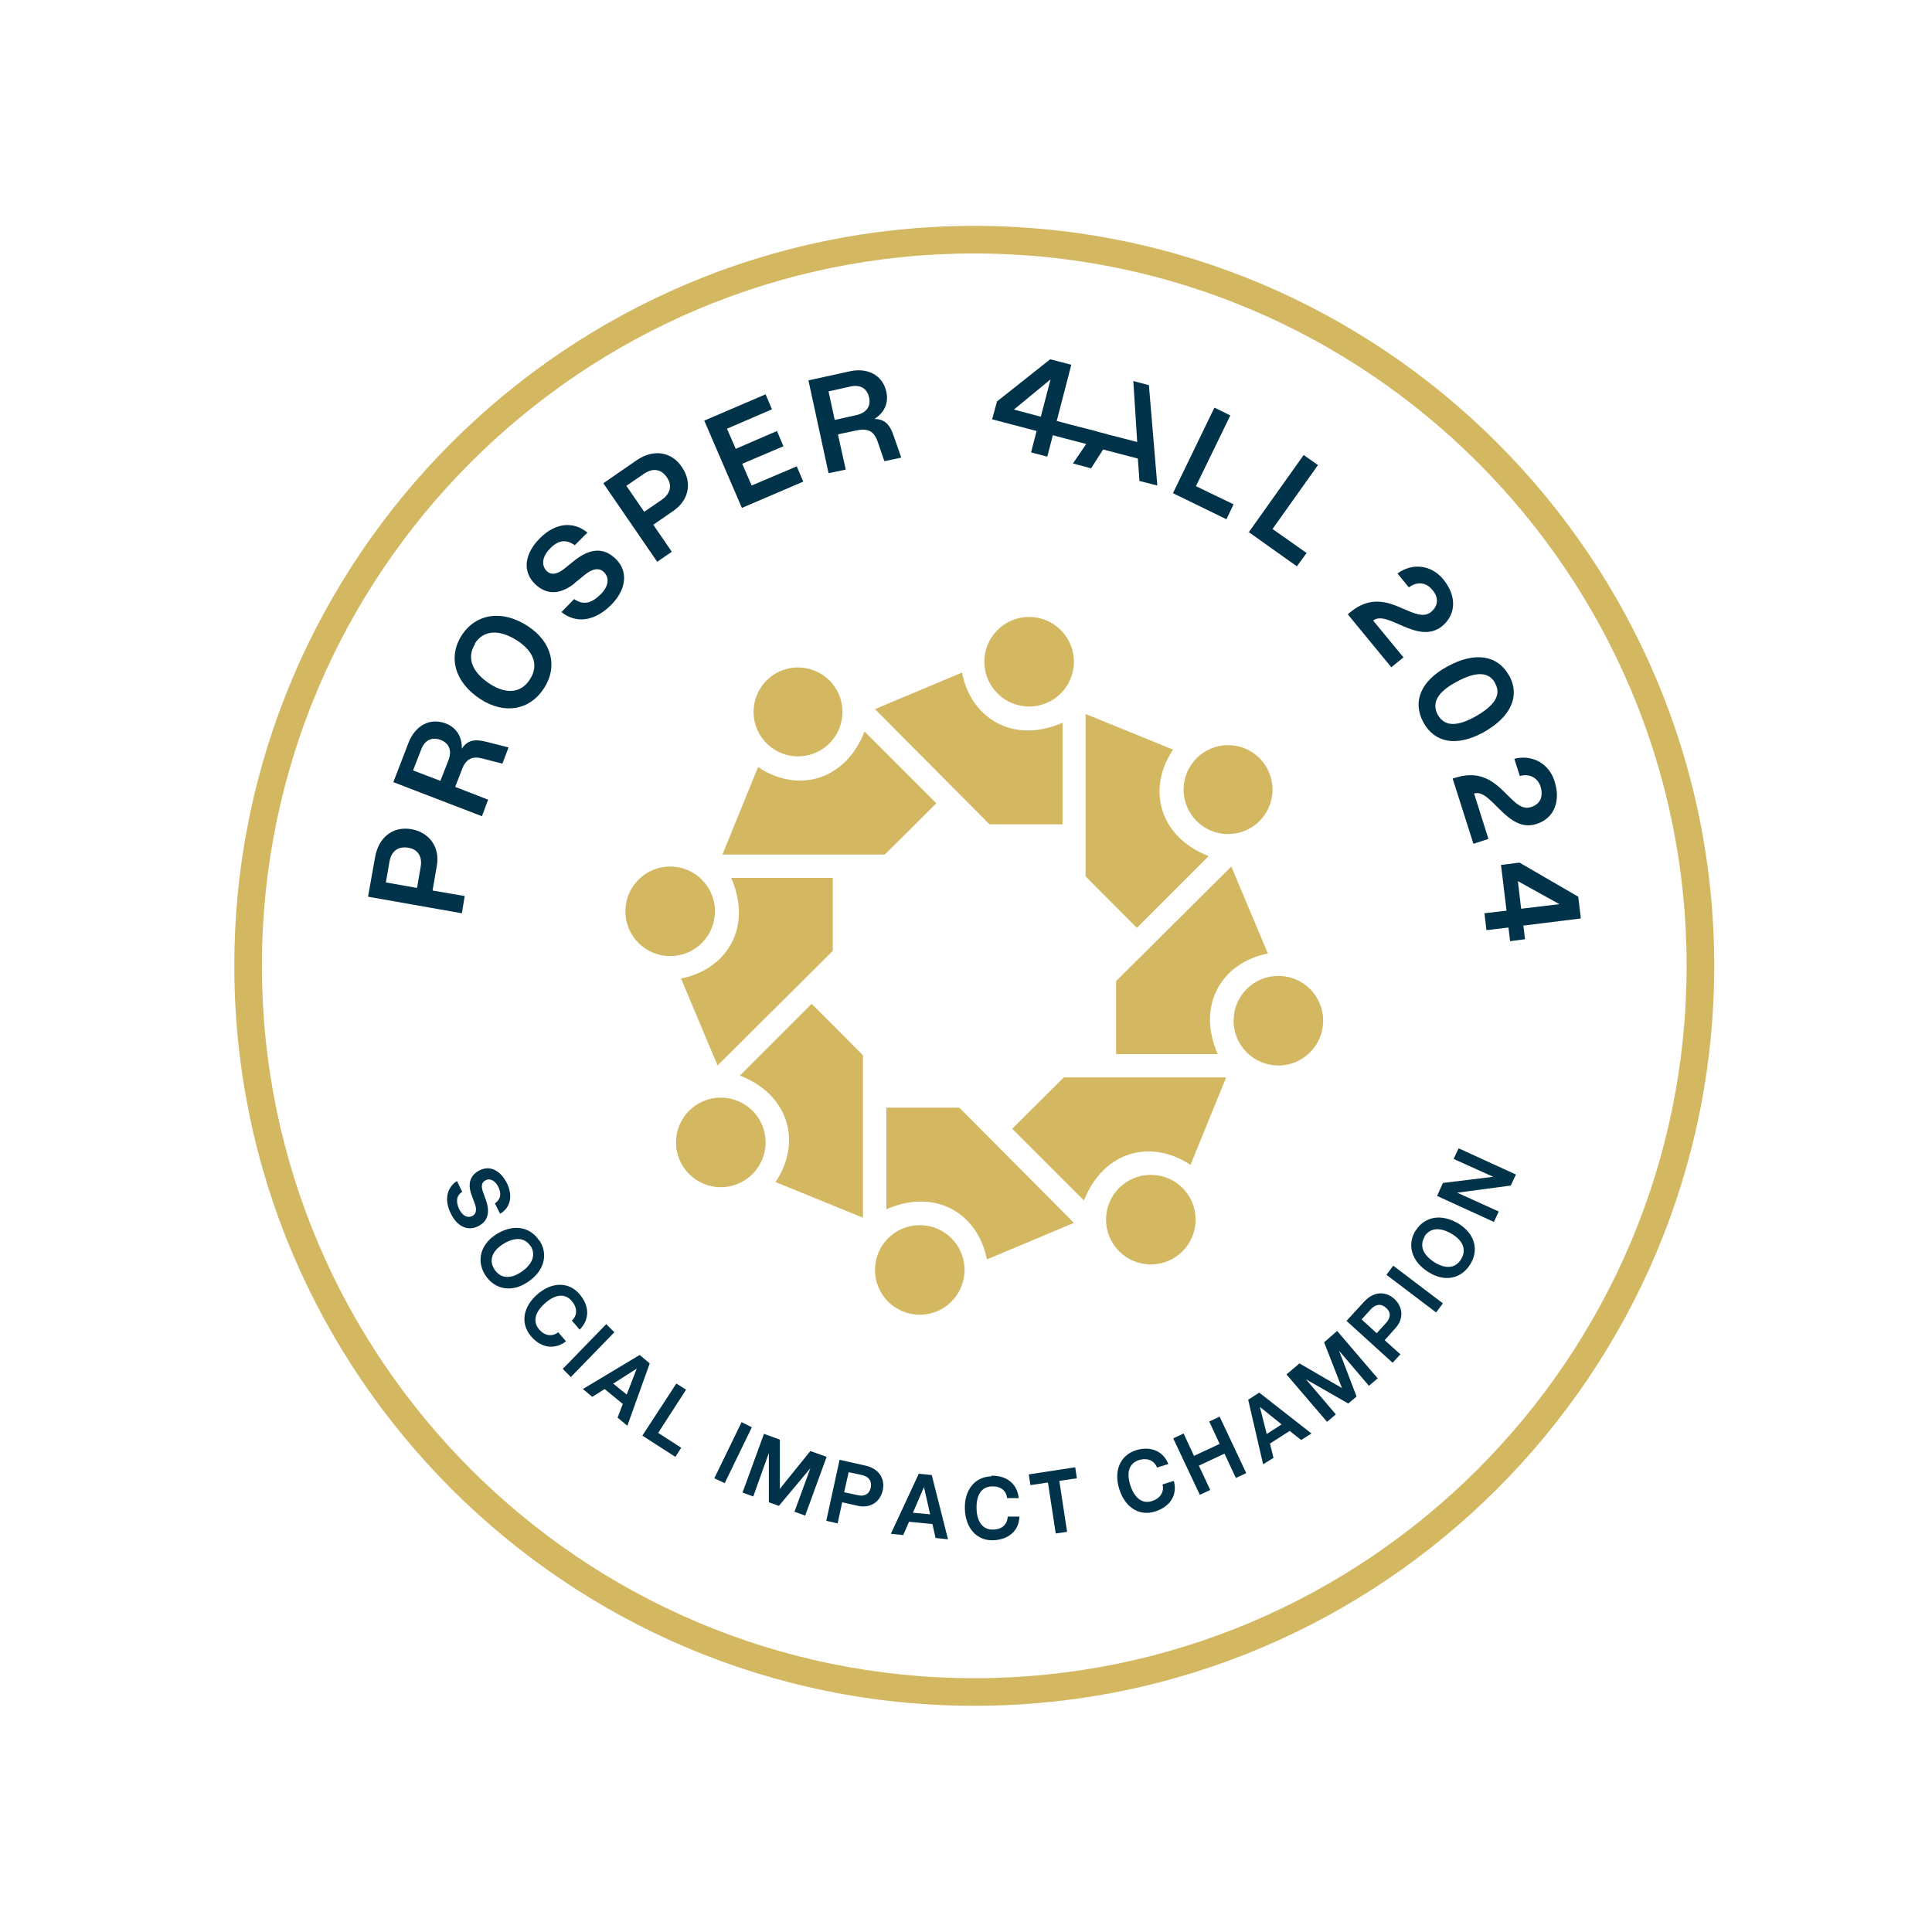 <svg xmlns="http://www.w3.org/2000/svg" id="Capa_1" viewBox="0 0 595.3 595.3"><defs><style>      .st0 {        fill: #003249;      }      .st1 {        fill: #d3b761;      }    </style></defs><g><g><circle class="st1" cx="317.1" cy="203.9" r="13.8"></circle><path class="st1" d="M296.5,207.2l-26.9,11.3,35.3,35.5h22.5v-31.3c-15.1,6.6-28.2-1.2-31-15.5h0Z"></path></g><g><circle class="st1" cx="283.4" cy="391.3" r="13.8"></circle><path class="st1" d="M304,388.1l26.9-11.3-35.3-35.5h-22.5v31.3c15.1-6.6,28.2,1.2,31,15.5h0Z"></path></g><g><circle class="st1" cx="206.5" cy="280.8" r="13.8"></circle><path class="st1" d="M209.8,301.4l11.3,26.9,35.5-35.3v-22.5h-31.3c6.6,15.1-1.2,28.2-15.5,31h0Z"></path></g><g><circle class="st1" cx="393.9" cy="314.5" r="13.8"></circle><path class="st1" d="M390.7,293.9l-11.3-26.9-35.5,35.3v22.5h31.3c-6.6-15.1,1.2-28.2,15.5-31h0Z"></path></g><g><circle class="st1" cx="222.1" cy="352" r="13.8"></circle><path class="st1" d="M238.9,364.2l27,11v-50c.1,0-15.8-15.9-15.8-15.9l-22.1,22.1c15.3,6,19.1,20.8,10.9,32.9h0Z"></path></g><g><circle class="st1" cx="378.4" cy="243.3" r="13.7"></circle><path class="st1" d="M361.5,231l-27-11v50c-.1,0,15.8,15.9,15.8,15.9l22.1-22.1c-15.3-6-19.1-20.8-10.9-32.9h0Z"></path></g><g><circle class="st1" cx="354.6" cy="375.8" r="13.8"></circle><path class="st1" d="M366.8,359l11-27h-50c0-.1-15.9,15.8-15.9,15.8l22.1,22.1c6-15.3,20.8-19.1,32.9-10.9h0Z"></path></g><g><circle class="st1" cx="245.9" cy="219.5" r="13.7" transform="translate(-10.1 427) rotate(-80.8)"></circle><path class="st1" d="M233.6,236.3l-11,27h50c0,.1,15.9-15.8,15.9-15.8l-22.1-22.1c-6,15.3-20.8,19.1-32.9,10.9h0Z"></path></g></g><path class="st1" d="M300.2,525.6c-125.7,0-228-102.3-228-228s102.3-228,228-228,228,102.3,228,228-102.3,228-228,228h0ZM300.2,78.1c-121.1,0-219.5,98.5-219.5,219.5s98.5,219.5,219.5,219.5,219.5-98.5,219.5-219.5-98.5-219.5-219.5-219.5h0Z"></path><g><path class="st0" d="M145.3,368.2c-1.3-3.5-.4-6.2,2.5-7.6,3.2-1.6,6.4,0,8.4,4,1.9,3.9,1.1,7.5-2.1,9.4l-1.6-3.2c1.7-1.2,2.1-2.8,1.1-5-1-2-2.6-2.9-4-2.1-1.2.6-1.4,1.7-.8,3.5l.9,2.5c1.4,4,.6,6.7-2.5,8.2-3.1,1.5-6.4,0-8.3-4-2.1-4.2-1.2-8,1.9-10l1.6,3.3c-1.8,1.3-2,3-.9,5.4,1,2,2.5,2.8,4,2.1,1.2-.6,1.5-1.9.8-3.8l-1-2.7h0Z"></path><path class="st0" d="M166.2,382.2c2.9,4.4,1.4,9.6-3.7,12.9-4.8,3.2-10,2.3-12.9-2.1-2.9-4.4-1.6-9.5,3.2-12.6,5.1-3.3,10.4-2.6,13.3,1.8h0ZM163.5,384c-1.8-2.8-5-2.9-8.6-.6-3.4,2.2-4.3,5.1-2.5,7.8,1.8,2.7,4.8,3,8.1.8,3.6-2.4,4.7-5.4,3-8.1h0Z"></path><path class="st0" d="M178.6,398.8c3,3.5,3.2,7.7,0,10.9l-2.4-2.8c1.8-1.6,1.7-4,0-6-2-2.4-5-2.2-8.2.6-3.2,2.8-3.9,5.7-1.9,8.1,1.7,2,4,2.4,5.9.9l2.4,2.8c-3.7,2.8-7.9,1.9-10.8-1.6-3.3-3.9-2.5-9,2-12.9,4.5-3.9,9.7-3.9,13,0h0Z"></path><path class="st0" d="M189.3,410.5l-13.4,13.8-2.5-2.5,13.4-13.8,2.5,2.5Z"></path><path class="st0" d="M190.3,436.8l1.6-4.2-5.6-4.6-3.8,2.4-2.9-2.4,17.5-10.5,3.1,2.6-6.9,19.2-2.9-2.4h0ZM188.9,426.3l4.2,3.4,3.1-8-7.2,4.6Z"></path><path class="st0" d="M197.9,442.4l10.5-16.1,3,1.9-8.6,13.3,7.1,4.6-1.8,2.8-10.1-6.5h0Z"></path><path class="st0" d="M231.7,439.7l-8.4,17.3-3.2-1.5,8.4-17.3,3.2,1.6h0Z"></path><path class="st0" d="M236.9,462.8v-15.1c0,0-4.8,13.4-4.8,13.4l-3.3-1.2,6.6-18.1,4.9,1.8v15.2c-.1,0,9.4-11.7,9.4-11.7l5,1.8-6.6,18.1-3.3-1.2,4.9-13.4-9.7,11.6-3.1-1.1h0Z"></path><path class="st0" d="M259.5,462.9l-1.4,6.5-3.5-.8,4.1-18.8,8,1.8c4,.9,6.1,3.9,5.3,7.6-.8,3.6-3.8,5.6-7.6,4.8l-4.9-1.1h0ZM261.5,453.6l-1.4,6.2,4.2.9c2.1.5,3.6-.4,4-2.3.4-2-.5-3.4-2.7-3.9l-4.2-.9h0Z"></path><path class="st0" d="M288.3,474l-1-4.4-7.2-.7-1.8,4.1-3.8-.4,8.6-18.5,4,.4,5,19.8-3.7-.4h0ZM281.2,466.1l5.4.5-1.9-8.4-3.4,7.9h0Z"></path><path class="st0" d="M305.4,454.7c4.6-.1,8,2.3,8.5,6.9h-3.6c-.2-2.3-2-3.7-4.7-3.6-3.1.1-4.8,2.5-4.7,6.8.1,4.2,2,6.6,5.1,6.5,2.7,0,4.4-1.6,4.5-4h3.6c-.1,4.5-3.5,7.1-8,7.3-5.1.2-8.6-3.7-8.8-9.6-.2-5.9,3.1-10,8.2-10.1h0Z"></path><path class="st0" d="M331.8,455.5l-5.4.8,2.4,15.7-3.5.5-2.4-15.7-5.4.8-.5-3.3,14.3-2.2.5,3.3h0Z"></path><path class="st0" d="M349.9,446.9c4.4-1.4,8.4,0,10.1,4.2l-3.5,1.1c-.8-2.2-3-3.1-5.6-2.3-3,1-3.9,3.8-2.6,7.8,1.3,4,3.8,5.8,6.7,4.8,2.5-.8,3.8-2.8,3.2-5.1l3.5-1.1c1.2,4.5-1.3,8-5.7,9.4-4.8,1.6-9.3-1.1-11.1-6.8-1.8-5.6.2-10.4,5-12h0Z"></path><path class="st0" d="M364.7,441.7l3.2,6.9,7.9-3.7-3.2-6.9,3.2-1.5,8.2,17.4-3.2,1.5-3.5-7.5-7.9,3.7,3.5,7.5-3.2,1.5-8.2-17.4,3.2-1.5h0Z"></path><path class="st0" d="M400.9,443.7l-3.5-2.8-6.1,3.9,1.1,4.4-3.2,2-4.6-19.9,3.4-2.2,16.1,12.6-3.2,2h0ZM390.4,441.8l4.5-2.9-6.7-5.4,2.1,8.3h0Z"></path><path class="st0" d="M415.5,432.5l-13.1-7.5,9.2,10.8-2.7,2.3-12.5-14.6,4-3.4,13.1,7.6-5.5-14.1,4-3.5,12.5,14.6-2.7,2.3-9.2-10.8,5.4,14.1-2.5,2.1h0Z"></path><path class="st0" d="M426.6,412.9l4.9,4.4-2.4,2.6-14.2-12.9,5.5-6c2.8-3,6.4-3.3,9.2-.8,2.7,2.5,3,6.1.4,9l-3.3,3.7h0ZM419.5,406.5l4.7,4.3,2.9-3.2c1.5-1.6,1.5-3.3,0-4.6-1.5-1.4-3.2-1.2-4.7.4l-2.9,3.2h0Z"></path><path class="st0" d="M429.3,390l15.3,11.6-2.1,2.8-15.3-11.6,2.1-2.8h0Z"></path><path class="st0" d="M436.2,379.2c2.8-4.5,8.1-5.3,13.3-2.1,4.9,3,6.3,8.1,3.5,12.5-2.8,4.5-7.9,5.5-12.8,2.4-5.2-3.2-6.8-8.4-4-12.9h0ZM439,381c-1.7,2.8-.6,5.7,3.1,8,3.4,2.1,6.4,1.8,8.1-1,1.7-2.8.7-5.6-2.7-7.7-3.7-2.3-6.9-2-8.6.7h0Z"></path><path class="st0" d="M449.6,353.9l17.5,8-1.6,3.4-16.5,2.2,12.8,5.8-1.5,3.2-17.5-8,1.8-4,15.5-1.9-12.2-5.5,1.5-3.2h0Z"></path></g><g><g><path class="st0" d="M133.3,274.4l9.9,1.7-.9,5.3-28.9-5.1,2.2-12.3c1.1-6.1,5.6-9.5,11.2-8.5,5.5,1,8.8,5.5,7.8,11.3l-1.3,7.5h0ZM118.9,271.9l9.6,1.7,1.1-6.4c.6-3.2-.8-5.5-3.8-6-3.1-.5-5.2,1-5.8,4.3l-1.1,6.4h0Z"></path><path class="st0" d="M140.1,242.4l10.3,4-1.9,5.1-27.3-10.5,4.7-12.2c2.1-5.3,6.6-7.7,11.4-5.9,3.4,1.3,5.1,4.2,5,7.8,1.7-2.6,3.9-3.1,7.7-2.1l6.7,1.7-1.9,5-6.2-1.6c-3.2-.8-5.1.2-6.3,3.5l-2.1,5.4h0ZM127.3,237.4l8.4,3.2,2.5-6.4c1.1-2.9.2-5.2-2.4-6.2-2.7-1-4.9,0-6,2.9l-2.5,6.4h0Z"></path><path class="st0" d="M142.3,195.7c4.4-6.7,12.5-7.9,20.3-2.8,7.4,4.8,9.4,12.5,5,19.2-4.4,6.8-12.2,8.1-19.6,3.3-7.8-5.1-10.1-12.9-5.7-19.7h0ZM146.4,198.4c-2.7,4.2-1,8.7,4.5,12.3,5.1,3.3,9.7,2.9,12.4-1.4,2.7-4.2,1.3-8.5-3.9-11.9-5.6-3.6-10.4-3.3-13.1.9h0Z"></path><path class="st0" d="M177.1,179.7c-4.5,3.6-8.7,3.7-12.3.2-3.9-3.9-3.2-9.3,1.6-14.1,4.7-4.7,10.2-5.3,14.6-1.7l-3.9,3.9c-2.6-1.9-5.1-1.6-7.6,1-2.4,2.4-2.8,5.1-1.1,6.9,1.4,1.4,3.2,1.1,5.4-.6l3.1-2.5c5-4,9.3-4.2,13-.4,3.7,3.7,3.1,9.3-1.6,14-5.1,5.1-10.8,5.8-15.3,2.2l3.9-4c2.8,1.9,5.3,1.4,8.2-1.5,2.4-2.4,2.8-5,1-6.8-1.4-1.4-3.4-1.2-5.9.8l-3.3,2.7h0Z"></path><path class="st0" d="M201.3,161.7l5.7,8.3-4.5,3.1-16.6-24.2,10.3-7.1c5.1-3.5,10.7-2.7,13.9,2.1,3.2,4.6,2.3,10.1-2.6,13.5l-6.2,4.3h0ZM193,149.7l5.5,8,5.4-3.7c2.7-1.9,3.3-4.4,1.6-6.9-1.8-2.6-4.3-3-7.1-1.1l-5.4,3.7h0Z"></path><path class="st0" d="M237.9,126.1l-13.9,6,2.7,6.2,12.7-5.5,2,4.7-12.7,5.4,2.9,6.7,13.9-5.9,2,4.7-18.9,8.1-11.6-26.9,18.9-8.1,2,4.7h0Z"></path><path class="st0" d="M258.2,133.9l2.4,10.8-5.3,1.1-6.2-28.6,12.8-2.8c5.6-1.2,10.1,1.3,11.2,6.3.8,3.5-.7,6.6-3.7,8.4,3.1,0,4.8,1.6,6,5.3l2.3,6.6-5.2,1.1-2.1-6.1c-1.1-3.1-2.9-4.1-6.4-3.4l-5.6,1.2h0ZM255.3,120.6l1.9,8.8,6.7-1.5c3-.7,4.5-2.6,3.9-5.4-.6-2.8-2.7-4.1-5.8-3.4l-6.7,1.5Z"></path><path class="st0" d="M361.4,152l12.8-26.4,4.9,2.4-10.6,21.8,11.6,5.6-2.2,4.6-16.4-8h0Z"></path><path class="st0" d="M384.7,164.1l17-23.9,4.4,3.1-14,19.7,10.5,7.4-3,4.1-14.9-10.6h0Z"></path><path class="st0" d="M432.5,202.5l-3.8,3.1-13.4-16.3.8-.7c6.2-5.1,11.6-3.1,16.1-1.1,3.5,1.5,6.4,2.9,8.7,1.1,2.3-1.9,2.5-4.5.4-6.9-1.9-2.3-4.7-2.6-7.2-.7l-3.5-4.3c4.7-3.4,10.5-2.6,14.1,1.8,4.2,5.1,4,10.8-.3,14.4-3.8,3.1-8.1,1.7-11.9.1-3.8-1.6-7.2-3.5-9.4-1.8l9.3,11.3h0Z"></path><path class="st0" d="M465,208.1c3.5,6.4.5,12.9-8,17.6-8.1,4.4-14.9,3.3-18.4-3.1-3.5-6.4-.8-12.8,7.3-17.2,8.5-4.7,15.6-3.6,19.1,2.8h0ZM460.7,210.5c-1.9-3.6-6-3.7-12.1-.3-5.7,3.1-7.5,6.4-5.6,10,2,3.6,5.7,3.8,11.4.7,6.1-3.4,8.3-6.8,6.3-10.3h0Z"></path><path class="st0" d="M458.6,258.5l-4.6,1.5-6.4-20.1,1-.3c7.6-2.4,11.9,1.4,15.4,4.9,2.7,2.7,4.9,5.1,7.7,4.2,2.9-.9,3.9-3.2,3-6.3-.9-2.8-3.4-4.1-6.4-3.3l-1.7-5.3c5.6-1.4,10.7,1.5,12.4,6.9,2,6.3-.2,11.5-5.6,13.2-4.6,1.5-8.1-1.4-11.1-4.3-3-2.9-5.4-5.9-8.1-5.1l4.4,13.9h0Z"></path><path class="st0" d="M458,286.5l-.6-5.1,6.8-.8-1.7-14.1,5.7-.7,18.1,10.5.8,6.7-17.7,2.2.5,4.2-4.6.6-.5-4.2-6.8.8ZM480.5,278.6l-12.8-7.1,1,8.5,11.8-1.4Z"></path></g><path class="st0" d="M354.1,118.7l-4.9-1.3.4,6.2.8,12.6-7.7-2c-.9-.2-1.7-.4-2.6-.7-.8-.2-1.7-.4-2.6-.7l-7.8-2-4.1-1.1,4.5-17.3-6.5-1.7-16.4,13-1.5,5.5,13.7,3.6-1.7,6.6,5,1.3,1.7-6.6,4.1,1.1,6.2,1.6-4.1,6,5.6,1.5,3.7-5.8,10.7,2.8.5,6.9,5.5,1.4-2.6-31h0ZM320.7,128.4l-8.3-2.2,11.3-9.3-3,11.5Z"></path></g></svg>